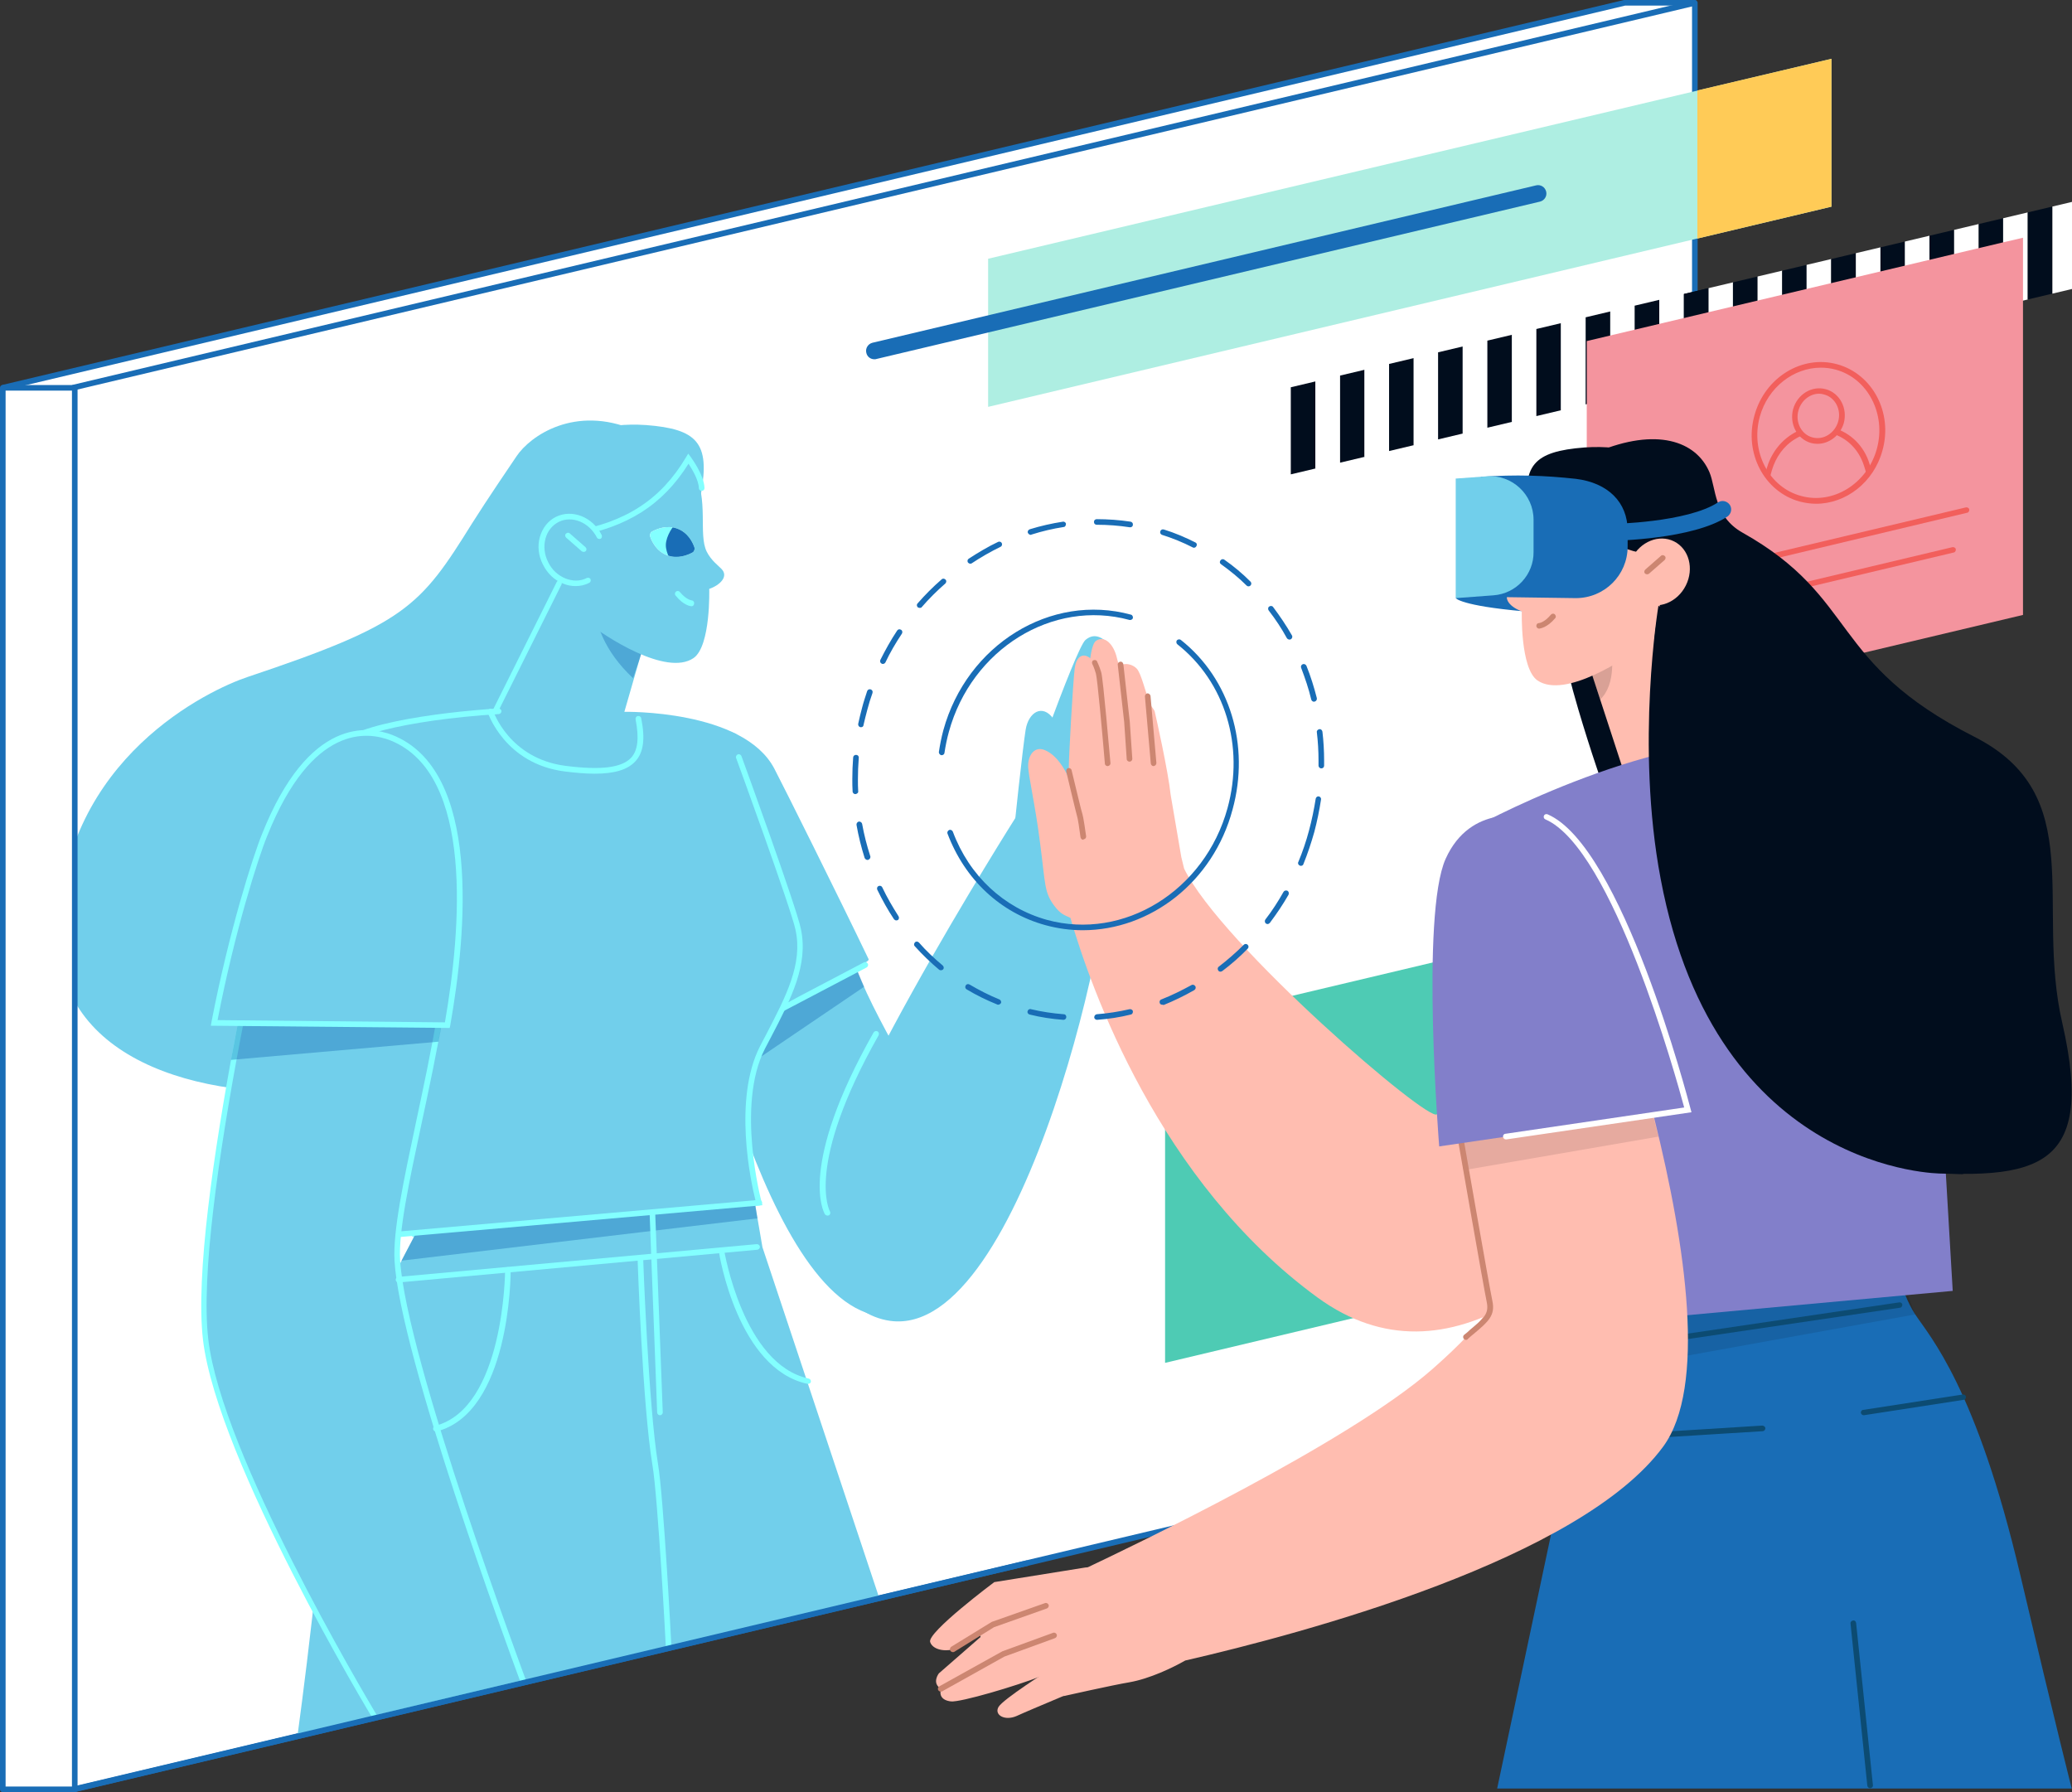 <?xml version="1.0" encoding="utf-8"?>
<!-- Generator: Adobe Illustrator 19.1.0, SVG Export Plug-In . SVG Version: 6.00 Build 0)  -->
<svg version="1.1" id="Layer_1" xmlns="http://www.w3.org/2000/svg" xmlns:xlink="http://www.w3.org/1999/xlink" x="0px" y="0px"
	 viewBox="0 0 740 640" style="enable-background:new 0 0 740 640;" width="740px" height="640px" xml:space="preserve">
<rect x="0" y="0" width="740" height="640" fill="#333333" stroke="none"/>
<style type="text/css">
	.st0{fill:#FFFFFF;}
	.st1{fill:#196DB6;}
	.st2{clip-path:url(#SVGID_2_);}
	.st3{fill:#010D1D;}
	.st4{fill:#F4949E;}
	.st5{fill:#4ECBB4;}
	.st6{fill:#AEEEE2;}
	.st7{fill:#71CFEB;}
	.st8{opacity:0.4;}
	.st9{fill:#FFBDB0;}
	.st10{fill:#83FFFF;}
	.st11{fill:#FFCB57;}
	.st12{fill:#F25F5C;}
	.st13{opacity:0.1;}
	.st14{fill:#0C4B72;}
	.st15{opacity:0.15;}
	.st16{fill:#CC8671;}
	.st17{clip-path:url(#SVGID_4_);}
	.st18{fill:#827FCA;}
	.st19{clip-path:url(#SVGID_6_);}
</style>
<g>
	<polygon class="st0" points="1.3,639 580.2,501.6 604.9,1 580.2,1 1.3,138.4 	"/>
	<path class="st1" d="M1.3,640c-0.2,0-0.4-0.1-0.6-0.2c-0.2-0.2-0.4-0.5-0.4-0.8V138.4c0-0.5,0.3-0.9,0.8-1L580,0c0.1,0,0.2,0,0.2,0
		h24.7c0.3,0,0.5,0.1,0.7,0.3s0.3,0.5,0.3,0.7l-24.7,500.6c0,0.4-0.3,0.8-0.8,0.9L1.5,640C1.4,640,1.3,640,1.3,640z M2.3,139.2
		v498.5l577-136.9L603.9,2h-23.5L2.3,139.2z"/>
</g>
<g>
	<polygon class="st0" points="26.3,639 605.2,501.6 605.2,1 26.3,138.4 	"/>
	<path class="st1" d="M26.3,640c-0.2,0-0.4-0.1-0.6-0.2c-0.2-0.2-0.4-0.5-0.4-0.8V138.4c0-0.5,0.3-0.9,0.8-1L605,0
		c0.3-0.1,0.6,0,0.9,0.2c0.2,0.2,0.4,0.5,0.4,0.8v500.6c0,0.5-0.3,0.9-0.8,1L26.5,640C26.4,640,26.3,640,26.3,640z M27.3,139.2
		v498.5l577-136.9V2.3L27.3,139.2z"/>
</g>
<g>
	<defs>
		<polygon id="SVGID_1_" points="461,169.4 740,103.2 740,72.1 461,138.3 		"/>
	</defs>
	<clipPath id="SVGID_2_">
		<use xlink:href="#SVGID_1_"  style="overflow:visible;"/>
	</clipPath>
	<g class="st2">
		<g>
			<g>
				<rect x="461" y="100.6" class="st3" width="8.8" height="72.4"/>
			</g>
			<g>
				<rect x="469.8" y="100.6" class="st0" width="8.8" height="72.4"/>
			</g>
			<g>
				<rect x="478.6" y="100.6" class="st3" width="8.8" height="72.4"/>
			</g>
			<g>
				<rect x="487.3" y="100.6" class="st0" width="8.8" height="72.4"/>
			</g>
			<g>
				<rect x="496.1" y="100.6" class="st3" width="8.8" height="72.4"/>
			</g>
			<g>
				<rect x="504.9" y="100.6" class="st0" width="8.8" height="72.4"/>
			</g>
			<g>
				<rect x="513.6" y="100.6" class="st3" width="8.8" height="72.4"/>
			</g>
			<g>
				<rect x="522.4" y="100.6" class="st0" width="8.8" height="72.4"/>
			</g>
			<g>
				<rect x="531.2" y="100.6" class="st3" width="8.8" height="72.4"/>
			</g>
			<g>
				<rect x="540" y="100.6" class="st0" width="8.8" height="72.4"/>
			</g>
			<g>
				<rect x="548.7" y="100.6" class="st3" width="8.8" height="72.4"/>
			</g>
			<g>
				<rect x="557.5" y="100.6" class="st0" width="8.8" height="72.4"/>
			</g>
			<g>
				<rect x="566.3" y="100.6" class="st3" width="8.8" height="72.4"/>
			</g>
			<g>
				<rect x="575.1" y="100.6" class="st0" width="8.8" height="72.4"/>
			</g>
			<g>
				<rect x="583.8" y="100.6" class="st3" width="8.8" height="72.4"/>
			</g>
			<g>
				<rect x="592.6" y="100.6" class="st0" width="8.8" height="72.4"/>
			</g>
			<g>
				<rect x="601.4" y="100.6" class="st3" width="8.8" height="72.4"/>
			</g>
		</g>
		<g>
			<g>
				<rect x="601.4" y="71.8" class="st3" width="8.8" height="72.4"/>
			</g>
			<g>
				<rect x="610.2" y="71.8" class="st0" width="8.8" height="72.4"/>
			</g>
			<g>
				<rect x="618.9" y="71.8" class="st3" width="8.8" height="72.4"/>
			</g>
			<g>
				<rect x="627.7" y="71.8" class="st0" width="8.8" height="72.4"/>
			</g>
			<g>
				<rect x="636.5" y="71.8" class="st3" width="8.8" height="72.4"/>
			</g>
			<g>
				<rect x="645.2" y="71.8" class="st0" width="8.8" height="72.4"/>
			</g>
			<g>
				<rect x="654" y="71.8" class="st3" width="8.8" height="72.4"/>
			</g>
			<g>
				<rect x="662.8" y="71.8" class="st0" width="8.8" height="72.4"/>
			</g>
			<g>
				<rect x="671.6" y="71.8" class="st3" width="8.8" height="72.4"/>
			</g>
			<g>
				<rect x="680.3" y="71.8" class="st0" width="8.8" height="72.4"/>
			</g>
			<g>
				<rect x="689.1" y="71.8" class="st3" width="8.8" height="72.4"/>
			</g>
			<g>
				<rect x="697.9" y="71.8" class="st0" width="8.8" height="72.4"/>
			</g>
			<g>
				<rect x="706.7" y="71.8" class="st3" width="8.8" height="72.4"/>
			</g>
			<g>
				<rect x="715.4" y="71.8" class="st0" width="8.8" height="72.4"/>
			</g>
			<g>
				<rect x="724.2" y="71.8" class="st3" width="8.8" height="72.4"/>
			</g>
			<g>
				<rect x="733" y="71.8" class="st0" width="8.8" height="72.4"/>
			</g>
		</g>
	</g>
</g>
<g>
	<polygon class="st4" points="566.7,256.6 722.5,219.6 722.5,84.9 715.6,86.5 566.7,121.8 	"/>
</g>
<g>
	<polygon class="st5" points="416.1,486.7 589.8,445.4 589.8,325.2 582.1,327 416.1,366.4 	"/>
</g>
<g>
	<polygon class="st6" points="352.9,145.3 654.1,73.8 654.1,21 352.9,92.4 	"/>
</g>
<g>
	<path class="st1" d="M312.3,128.3c-1.4,0-2.6-0.9-2.9-2.3c-0.4-1.6,0.6-3.2,2.2-3.6l237-56.2c1.6-0.4,3.2,0.6,3.6,2.2
		c0.4,1.6-0.6,3.2-2.2,3.6l-237,56.2C312.8,128.3,312.5,128.3,312.3,128.3z"/>
</g>
<g>
	<path class="st7" d="M222.8,254.2c0,0,42.8-0.9,53.8,20.4c3.4,6.5,22.8,45.4,33.6,67.9c0.5,1-4.7,2.5-4.2,3.8
		c7.8,20.5,31.1,57.2,31.1,57.2s14.3,80.3-27.7,65.3s-66.5-150.1-66.5-150.1L222.8,254.2z"/>
</g>
<g class="st8">
	<g>
		<polygon class="st1" points="261.7,384.2 308.6,352.4 306,346.2 257.6,369.2 		"/>
	</g>
</g>
<g>
	<path class="st7" d="M290.9,438.3c-3.3-28,72.3-147.1,72.3-147.1s20.9-59.8,24.5-62.7c3.6-3,6.6-0.1,8.5,1.5
		c1.9,1.5,14.6,64.9,14.6,64.9s-16.3,3.7-15.3,7.5c4.6,17.1-29.8,175.9-77.6,169.3C302.4,469.5,292.7,452.8,290.9,438.3z"/>
</g>
<g>
	<path class="st7" d="M362,298.9c0-1.8,3.3-32.1,4.3-38.3c1-6.2,6-9.5,10-3.8c4,5.7,3.6,7.4,3.6,7.4L362,298.9z"/>
</g>
<path class="st9" d="M634.7,269.3c-59.7,6.4-99.2,97.6-121.5,128.6c-2.5,3.5-77.1-60.6-90.3-87.7l-1-4.1v0l-3.8-22.2
	c-0.9-8.5-5.3-28.2-5.7-29.8c-0.3-0.9-1.3-1.8-1.7-2.8c-1.8-4.7-3.1-10.7-4.7-12.5c-1.4-1.5-4-2.2-5.8-1.2c-0.8-0.3-0.9-1.1-1.3-2.6
	c-1.1-4.8-4.3-8.2-7.4-6.2c-1.7,1.1-2.2,7.1-2.2,7.1l-5.5,4.8l-0.6,40.8c-1.3-3.6-4.5-11.3-10-13.6c-3.8-1.6-6,1.9-6,5.5
	s2.5,13.6,4.3,28c1.9,14.4,1.4,17.1,4.9,21.9c2.6,3.5,4,3.5,5.9,4.5c7.2,24.9,31.5,94.2,88.3,135.6c93.7,68.1,195-173.7,195-173.7
	L634.7,269.3z"/>
<g>
	<path class="st10" d="M295.5,434.1c-0.3,0-0.7-0.2-0.9-0.5c-0.4-0.7-9.7-17,17.4-64.9c0.3-0.5,0.9-0.6,1.4-0.4
		c0.5,0.3,0.6,0.9,0.4,1.4c-26.4,46.6-17.5,62.7-17.4,62.9c0.3,0.5,0.1,1.1-0.3,1.4C295.8,434.1,295.6,434.1,295.5,434.1z"/>
</g>
<g>
	<path class="st10" d="M279.5,361.1c-0.4,0-0.7-0.2-0.9-0.5c-0.3-0.5-0.1-1.1,0.4-1.4l29.5-15.5c0.5-0.3,1.1-0.1,1.4,0.4
		c0.3,0.5,0.1,1.1-0.4,1.4L280,361C279.8,361.1,279.7,361.1,279.5,361.1z"/>
</g>
<g>
	<g>
		<polygon class="st11" points="654.1,21 606.2,32.3 606.2,85.2 654.1,73.8 		"/>
	</g>
</g>
<g>
	<g>
		<path class="st12" d="M648.6,179.9c-2,0-3.9-0.3-5.9-0.8c-12.6-3.5-19.9-17.3-16.1-30.8c3.7-13.5,17-21.7,29.6-18.2
			c12.6,3.5,19.9,17.3,16.1,30.8l0,0C669.2,172.3,659.2,179.9,648.6,179.9z M650.3,131.3c-9.7,0-18.9,7-21.8,17.5
			c-3.4,12.4,3.2,25.2,14.7,28.3c11.5,3.2,23.7-4.4,27.1-16.8l0,0c3.4-12.4-3.2-25.2-14.7-28.3C653.8,131.5,652,131.3,650.3,131.3z"
			/>
	</g>
	<g>
		<path class="st12" d="M632.8,168l-0.8,2.9l-1.4-2.2l0.3-1.2c1.5-5.3,4.7-9.7,9.2-12.5c4.5-2.8,9.8-3.6,14.7-2.2
			c6.1,1.7,11,6.5,12.9,12.9l0.4,1.5l-1.5,2.3c0,0-0.2-1-0.4-1.6c-0.2-0.7-0.5-1.6-0.5-1.6c-1.8-5.7-6.1-10-11.5-11.5
			c-4.4-1.2-9.1-0.5-13.1,2C637.1,159.2,634.2,163.2,632.8,168z"/>
	</g>
	<g>
		
			<ellipse transform="matrix(0.964 0.265 -0.265 0.964 62.547 -166.703)" class="st4" cx="649.4" cy="148.6" rx="8.3" ry="9"/>
		<path class="st12" d="M649.1,158.5c-0.8,0-1.6-0.1-2.3-0.3c-5-1.4-7.8-6.8-6.4-12.1c1.5-5.3,6.7-8.5,11.7-7.1
			c5,1.4,7.8,6.8,6.4,12.1v0C657.2,155.5,653.3,158.5,649.1,158.5z M649.7,140.6c-3.3,0-6.4,2.4-7.4,6c-1.2,4.2,1.1,8.6,5,9.6
			c3.9,1.1,8-1.5,9.2-5.7v0c1.2-4.2-1.1-8.6-5-9.6C650.9,140.7,650.3,140.6,649.7,140.6z"/>
	</g>
</g>
<g>
	<path class="st12" d="M581.2,212c-0.5,0-0.9-0.3-1-0.8c-0.1-0.5,0.2-1.1,0.7-1.2l121.2-28.8c0.5-0.1,1.1,0.2,1.2,0.7
		c0.1,0.5-0.2,1.1-0.7,1.2L581.4,212C581.4,212,581.3,212,581.2,212z"/>
</g>
<g>
	<path class="st12" d="M586.1,223.9c-0.5,0-0.9-0.3-1-0.8c-0.1-0.5,0.2-1.1,0.7-1.2l111.5-26.5c0.5-0.1,1.1,0.2,1.2,0.7
		c0.1,0.5-0.2,1.1-0.7,1.2l-111.5,26.5C586.2,223.9,586.1,223.9,586.1,223.9z"/>
</g>
<g>
	<path class="st1" d="M379.8,364.2C379.8,364.2,379.8,364.2,379.8,364.2c-4.1-0.3-8.1-0.9-12.1-1.9c-0.5-0.1-0.9-0.7-0.7-1.2
		c0.1-0.5,0.7-0.9,1.2-0.7c3.8,0.9,7.8,1.5,11.7,1.8c0.6,0,1,0.5,0.9,1.1C380.8,363.8,380.3,364.2,379.8,364.2z M391.8,364.2
		c-0.5,0-1-0.4-1-0.9c0-0.6,0.4-1,0.9-1.1c3.9-0.3,7.8-0.9,11.7-1.8c0.5-0.1,1.1,0.2,1.2,0.7c0.1,0.5-0.2,1.1-0.7,1.2
		C399.9,363.3,395.9,363.9,391.8,364.2C391.8,364.2,391.8,364.2,391.8,364.2z M415.1,358.8c-0.4,0-0.8-0.2-0.9-0.6
		c-0.2-0.5,0-1.1,0.6-1.3c3.6-1.4,7.2-3.2,10.7-5.1c0.5-0.3,1.1-0.1,1.4,0.4c0.3,0.5,0.1,1.1-0.4,1.4c-3.5,2-7.2,3.8-10.9,5.3
		C415.3,358.8,415.2,358.8,415.1,358.8z M356.5,358.8c-0.1,0-0.3,0-0.4-0.1c-3.7-1.5-7.4-3.3-10.9-5.4c-0.5-0.3-0.6-0.9-0.3-1.4
		c0.3-0.5,0.9-0.6,1.4-0.3c3.4,2,6.9,3.8,10.6,5.3c0.5,0.2,0.8,0.8,0.6,1.3C357.3,358.5,356.9,358.8,356.5,358.8z M435.9,347
		c-0.3,0-0.6-0.1-0.8-0.4c-0.3-0.4-0.3-1.1,0.2-1.4c3.1-2.4,6.1-5,8.9-7.8c0.4-0.4,1-0.4,1.4,0c0.4,0.4,0.4,1,0,1.4
		c-2.8,2.9-5.9,5.6-9.1,8C436.3,346.9,436.1,347,435.9,347z M336,346.5c-0.2,0-0.5-0.1-0.6-0.2c-3.1-2.6-6-5.4-8.7-8.4
		c-0.4-0.4-0.3-1,0.1-1.4c0.4-0.4,1-0.3,1.4,0.1c2.6,3,5.5,5.7,8.5,8.2c0.4,0.4,0.5,1,0.1,1.4C336.6,346.4,336.3,346.5,336,346.5z
		 M452.7,330c-0.2,0-0.4-0.1-0.6-0.2c-0.4-0.3-0.5-1-0.2-1.4c2.4-3.1,4.6-6.5,6.5-9.9c0.3-0.5,0.9-0.6,1.4-0.4
		c0.5,0.3,0.6,0.9,0.4,1.4c-2,3.5-4.3,6.9-6.7,10.1C453.3,329.8,453,330,452.7,330z M320.1,328.7c-0.3,0-0.6-0.2-0.8-0.4
		c-2.2-3.3-4.2-6.9-6-10.6c-0.2-0.5,0-1.1,0.5-1.3c0.5-0.2,1.1,0,1.3,0.5c1.7,3.6,3.7,7,5.8,10.3c0.3,0.5,0.2,1.1-0.3,1.4
		C320.5,328.6,320.3,328.7,320.1,328.7z M464.6,309.2c-0.1,0-0.3,0-0.4-0.1c-0.5-0.2-0.8-0.8-0.5-1.3c1.5-3.6,2.8-7.4,3.8-11.2
		c1-3.7,1.8-7.6,2.4-11.4c0.1-0.5,0.6-0.9,1.1-0.8c0.5,0.1,0.9,0.6,0.8,1.1c-0.6,3.9-1.4,7.8-2.4,11.6c-1.1,3.9-2.4,7.8-3.9,11.5
		C465.4,309,465,309.2,464.6,309.2z M309.8,307.1c-0.4,0-0.8-0.3-1-0.7c-1.2-3.8-2.2-7.8-2.9-11.8c-0.1-0.5,0.3-1.1,0.8-1.2
		c0.5-0.1,1.1,0.3,1.2,0.8c0.7,3.9,1.7,7.8,2.9,11.5c0.2,0.5-0.1,1.1-0.6,1.3C310,307.1,309.9,307.1,309.8,307.1z M305.5,283.6
		c-0.5,0-1-0.4-1-1c-0.1-1.5-0.1-2.9-0.1-4.4c0-2.6,0.1-5.2,0.3-7.7c0-0.5,0.5-1,1.1-0.9c0.6,0,1,0.5,0.9,1.1
		c-0.2,2.5-0.3,5.1-0.3,7.6c0,1.4,0,2.9,0.1,4.3C306.6,283.1,306.1,283.5,305.5,283.6C305.6,283.6,305.6,283.6,305.5,283.6z
		 M471.9,274.4C471.9,274.4,471.9,274.4,471.9,274.4c-0.6,0-1-0.5-1-1c0-0.6,0-1.2,0-1.8c0-3.4-0.2-6.8-0.6-10.1
		c-0.1-0.5,0.3-1,0.9-1.1c0.5-0.1,1,0.3,1.1,0.9c0.4,3.4,0.6,6.9,0.6,10.3c0,0.6,0,1.2,0,1.8C472.9,274,472.5,274.4,471.9,274.4z
		 M307.5,259.7c-0.1,0-0.1,0-0.2,0c-0.5-0.1-0.9-0.6-0.8-1.2c0.4-1.9,0.9-3.9,1.4-5.8c0.5-2,1.2-4,1.8-5.9c0.2-0.5,0.7-0.8,1.3-0.6
		c0.5,0.2,0.8,0.7,0.6,1.3c-0.7,1.9-1.3,3.9-1.8,5.8c-0.5,1.9-1,3.8-1.4,5.6C308.4,259.4,308,259.7,307.5,259.7z M469.3,250.6
		c-0.4,0-0.9-0.3-1-0.8c-0.9-3.8-2.2-7.6-3.6-11.3c-0.2-0.5,0-1.1,0.6-1.3c0.5-0.2,1.1,0.1,1.3,0.6c1.5,3.7,2.7,7.6,3.7,11.5
		c0.1,0.5-0.2,1.1-0.7,1.2C469.4,250.6,469.3,250.6,469.3,250.6z M315.3,237.1c-0.1,0-0.3,0-0.4-0.1c-0.5-0.2-0.7-0.8-0.5-1.3
		c1.8-3.6,3.8-7.2,6-10.5c0.3-0.5,0.9-0.6,1.4-0.3c0.5,0.3,0.6,0.9,0.3,1.4c-2.2,3.3-4.2,6.7-5.9,10.3
		C316,236.9,315.7,237.1,315.3,237.1z M460.5,228.4c-0.3,0-0.7-0.2-0.9-0.5c-1.9-3.5-4.1-6.8-6.5-9.9c-0.3-0.4-0.3-1.1,0.2-1.4
		c0.4-0.3,1.1-0.3,1.4,0.2c2.4,3.2,4.7,6.6,6.7,10.1c0.3,0.5,0.1,1.1-0.4,1.4C460.8,228.4,460.6,228.4,460.5,228.4z M328.5,217.1
		c-0.2,0-0.5-0.1-0.7-0.2c-0.4-0.4-0.5-1-0.1-1.4c2.7-3.1,5.5-5.9,8.6-8.6c0.4-0.4,1-0.3,1.4,0.1c0.4,0.4,0.3,1-0.1,1.4
		c-3,2.6-5.8,5.4-8.4,8.4C329.1,217,328.8,217.1,328.5,217.1z M445.9,209.4c-0.3,0-0.5-0.1-0.7-0.3c-2.8-2.8-5.9-5.3-9.1-7.6
		c-0.5-0.3-0.6-0.9-0.2-1.4c0.3-0.4,0.9-0.6,1.4-0.2c3.3,2.3,6.4,4.9,9.3,7.8c0.4,0.4,0.4,1,0,1.4
		C446.4,209.3,446.2,209.4,445.9,209.4z M346.5,201.3c-0.3,0-0.6-0.2-0.8-0.4c-0.3-0.5-0.2-1.1,0.3-1.4c3.4-2.2,6.9-4.3,10.5-6
		c0.5-0.2,1.1,0,1.3,0.5c0.2,0.5,0,1.1-0.5,1.3c-3.5,1.7-7,3.7-10.3,5.9C346.9,201.3,346.7,201.3,346.5,201.3z M426.4,195.6
		c-0.1,0-0.3,0-0.4-0.1c-3.5-1.8-7.2-3.3-11-4.5c-0.5-0.2-0.8-0.7-0.6-1.3c0.2-0.5,0.7-0.8,1.3-0.6c3.9,1.2,7.6,2.8,11.2,4.6
		c0.5,0.2,0.7,0.8,0.4,1.3C427.1,195.4,426.8,195.6,426.4,195.6z M368.1,191c-0.4,0-0.8-0.3-1-0.7c-0.2-0.5,0.1-1.1,0.7-1.3
		c3.9-1.2,7.9-2.1,11.8-2.7c0.5-0.1,1.1,0.3,1.1,0.8s-0.3,1.1-0.8,1.1c-3.9,0.6-7.7,1.5-11.5,2.7C368.3,191,368.2,191,368.1,191z
		 M403.7,188.3c-0.1,0-0.1,0-0.2,0c-3.9-0.6-7.9-0.9-11.8-0.9c-0.6,0-1-0.4-1-1c0-0.6,0.4-1,1-1c0,0,0,0,0,0c4,0,8.1,0.3,12.1,0.9
		c0.5,0.1,0.9,0.6,0.8,1.1C404.6,188,404.1,188.3,403.7,188.3z"/>
</g>
<g>
	<g>
		<path class="st1" d="M386.7,332.2c-4.4,0-8.9-0.6-13.3-1.8c-16.1-4.4-28.8-16.3-35-32.7c-0.2-0.5,0.1-1.1,0.6-1.3
			c0.5-0.2,1.1,0.1,1.3,0.6c5.9,15.8,18.2,27.2,33.6,31.5c27.5,7.5,56.4-10.4,64.5-39.9c6.1-22.2-0.9-45.1-17.9-58.5
			c-0.4-0.3-0.5-1-0.2-1.4c0.3-0.4,1-0.5,1.4-0.2c17.6,13.9,24.8,37.7,18.5,60.6C433.3,315,410.8,332.2,386.7,332.2z"/>
	</g>
	<g>
		<path class="st1" d="M336.3,269.7c0,0-0.1,0-0.1,0c-0.5-0.1-0.9-0.6-0.9-1.1c0.4-2.6,0.9-5.2,1.6-7.8c8.4-30.6,38.4-49.1,67-41.3
			c0.5,0.1,0.8,0.7,0.7,1.2c-0.1,0.5-0.7,0.8-1.2,0.7c-27.5-7.5-56.4,10.4-64.5,39.9c-0.7,2.5-1.2,5-1.6,7.6
			C337.3,269.3,336.8,269.7,336.3,269.7z"/>
	</g>
</g>
<g>
	<path class="st3" d="M610.5,168.6c-4.8-11.2-19-16-40.1-7.2c-24.4,10.3-17.2,56.6-6.7,92c34.4,115.9,83.1,162,111.7,164.4
		c50.5,4.2,73.7,2.3,61.1-52.6c-9.7-42.4,9.6-81.3-31.4-102.1c-52.3-26.6-41-49.4-82.8-72.9C612,184.4,612.9,174.2,610.5,168.6z"/>
</g>
<g>
	<path class="st1" d="M676,447.4c0,0,2.7,14,8,22c5.3,8,21.8,26.2,37.5,92.9c13.1,55.8,18.4,76.4,18.4,76.4H534.7l27.4-129.2
		l-1.5-42.7L676,447.4z"/>
</g>
<g class="st13">
	<g>
		<polygon points="593.1,466.1 595.5,485.4 684,469.4 678.5,454.9 		"/>
	</g>
</g>
<g>
	<path class="st14" d="M561.4,484.4c-0.5,0-0.9-0.4-1-0.9c-0.1-0.5,0.3-1.1,0.8-1.1l117.1-17.3c0.5-0.1,1.1,0.3,1.1,0.8
		s-0.3,1.1-0.8,1.1l-117.1,17.3C561.5,484.4,561.4,484.4,561.4,484.4z"/>
</g>
<g>
	<path class="st14" d="M584.5,513.9c-0.5,0-1-0.4-1-0.9c0-0.6,0.4-1,0.9-1.1l45-2.8c0.5,0,1,0.4,1.1,0.9c0,0.6-0.4,1-0.9,1.1
		L584.5,513.9C584.5,513.9,584.5,513.9,584.5,513.9z"/>
</g>
<g>
	<g>
		<g>
			<g>
				<path class="st3" d="M564,206.8c0,0-15.7-11.8-17.7-22.8c-3.2-17.8,1.4-22.8,19.6-24.2c15.3-1.1,25.1,3.8,29.1,4.9
					c7.5,2,15,8.4,18.5,20.8c5.8,20.4-4.4,34.4-11.8,39.6s-7.3-11.8-5.5-16.4S564,206.8,564,206.8z"/>
			</g>
			<g>
				<g>
					<path class="st9" d="M567.6,237.9l15.1,46.2c1.7,8.2,32.4-14.3,35.9-22.4l-25.2-53.1L567.6,237.9z"/>
				</g>
				<g class="st15">
					<path d="M566,233.5l5.5,16.3c11.3-10.8-3.2-42.6-3.2-42.6L566,233.5z"/>
				</g>
				<g>
					<path class="st1" d="M519.9,213.6c0,0,1.7,2.7,24.2,4.7c14.3,1.3,5.1-22.6,5.1-22.6L519.9,213.6z"/>
				</g>
				<g>
					<path class="st9" d="M568.7,170.7c0,0-16.3-1.1-19.6,5.2c-5.6,10.6-1.6,22.8-4.7,29.1c-1.6,3.2-4.3,5.1-5.3,6.2
						c-2.6,2.7,0.6,5.8,4.4,7.1c0,0-0.6,20.4,5.6,24.7c9.8,6.7,31.8-7.9,37.6-12.5c5.8-4.5,11.6-22.9,4.1-39.1
						C586.9,183.1,585.9,173,568.7,170.7z"/>
				</g>
			</g>
			<g>
				<path class="st3" d="M591.1,235.9c-2.3-14,8.4-35.8,1.1-37.1c-16.1-2.8-30.9-9.3-41.3-26.9c-3.7,3.1,8.2-11.4,20.1-11.9
					c13-0.6,23,4.4,23,4.4s17.9,32.2,19.3,37.9c0.9,3.6,20.7,47.1,19.6,48.5C610.2,279.6,593.3,249.9,591.1,235.9z"/>
			</g>
			<g>
				
					<ellipse transform="matrix(0.894 0.448 -0.448 0.894 154.482 -243.832)" class="st9" cx="592.3" cy="204.4" rx="10.8" ry="12.2"/>
			</g>
		</g>
	</g>
	<g>
		<path class="st16" d="M549.7,224.5c-0.5,0-1-0.4-1-1c0-0.6,0.4-1,1-1c0,0,1.9-0.2,4.2-3c0.4-0.4,1-0.5,1.4-0.1
			c0.4,0.4,0.5,1,0.1,1.4C552.5,224.2,550.1,224.4,549.7,224.5C549.8,224.5,549.8,224.5,549.7,224.5z"/>
	</g>
	<g>
		<path class="st16" d="M588.3,205.1c-0.3,0-0.6-0.1-0.8-0.3c-0.4-0.4-0.3-1,0.1-1.4l5.6-4.9c0.4-0.4,1-0.3,1.4,0.1s0.3,1-0.1,1.4
			l-5.6,4.9C588.7,205,588.5,205.1,588.3,205.1z"/>
	</g>
	<g>
		<g>
			<path class="st3" d="M560.8,190.3c-0.5,0.3-0.9,0.4-1.1,0.5c-7,2.5-9.5,4-9.5,4c-2.2,0.5-2.3-0.8-2.5-1.6c-0.3-0.8,0.2-1.3,1.1-2
				c0.2-0.1,3.7-3.3,11-3c0.9,0,1.7,0.4,1.7,1.2C561.4,189.9,561,190.1,560.8,190.3z"/>
		</g>
	</g>
	<g>
		<g>
			<path class="st0" d="M563.8,197.8c0.6,0.3,0.9,1.2,0.7,1.8c-0.6,1.8-2.3,5.3-6.1,6.7c-3.8,1.4-7.3-0.1-9-1
				c-0.6-0.3-0.9-1.2-0.7-1.8c0.6-1.8,2.3-5.3,6.1-6.7C558.6,195.4,562.1,196.9,563.8,197.8z"/>
		</g>
		<g>
			<defs>
				<path id="SVGID_3_" d="M563.8,197.8c0.6,0.3,0.9,1.2,0.7,1.8c-0.6,1.8-2.3,5.3-6.1,6.7c-3.8,1.4-7.3-0.1-9-1
					c-0.6-0.3-0.9-1.2-0.7-1.8c0.6-1.8,2.3-5.3,6.1-6.7C558.6,195.4,562.1,196.9,563.8,197.8z"/>
			</defs>
			<clipPath id="SVGID_4_">
				<use xlink:href="#SVGID_3_"  style="overflow:visible;"/>
			</clipPath>
			<g class="st17">
				<path class="st3" d="M553.2,196.4c0.5-0.3,1.3-2.1,1.7-1.7c1.4,0.9,3.9,4.7,4,7.8c0.1,3.1-2.3,7-3.6,8c-0.5,0.3-1.3-1.3-1.8-1.6
					c-1.4-0.9-9.3-2.6-9.4-5.7C544.1,199.9,551.9,197.4,553.2,196.4z"/>
			</g>
		</g>
	</g>
</g>
<g>
	<path class="st18" d="M525.3,296.1c0,0,61.8-34.5,109.2-31.8c47.4,2.7,53.1,29.8,53.1,29.8l9.8,166.9l-145.3,13.3
		c0,0-26.2-122-26.2-130S515.9,301.2,525.3,296.1z"/>
</g>
<path class="st9" d="M564.5,314.4c0,0-15.7-17.6-31.8-17.8c0,0-9-13.3-17.8,32.8s17.2,135.7,17.2,135.7s1.3,4.6-20.5,23.8
	c-30.4,26.7-108.6,63.9-123.1,70.8l-1,0.1l-32.4,5.2c0,0-24.1,18-22.9,21.4c1.1,3.4,7.7,4,11.7,1c1.5-1.2,3.8-2.7,6-4.1l0.3,1.3
	l-14.9,13c0,0-2.7,3.5,0.8,5.5c-0.7,2.1,0.1,4.1,3.5,4.5s23.6-5.6,32.2-9c7.9-3.1,8.1,7.1,8.1,7.1s17.8-4,23.3-4.9
	c7.5-1.3,15.7-5.3,20.1-7.8c42.6-9.8,141.2-36.2,170.7-76.4C625,474.3,564.5,314.4,564.5,314.4z"/>
<g>
	<path class="st3" d="M592.3,216.3c0,0-8.3,49.6,0.8,97.6C613,419.4,693.4,419.1,693.4,419.1l7.6,0.2l23-81.8
		c0,0-13.2-49.9-22.7-51.6c-9.5-1.7,0.1-16.4-24.9-17.7C651.3,266.8,592.3,216.3,592.3,216.3z"/>
</g>
<g>
	<path class="st7" d="M184.5,162.9c4.9-7.3,20.8-18.3,41.9-9.4c24.4,10.3,7,55.8-3.5,91.1C188.4,360.5,148.3,387,119.8,389.4
		c-50.5,4.2-100.6-12-99-57.7c2.1-61.2,54.1-85.4,67.5-89.9c56.5-18.9,61.7-25,80.3-54.9C173.7,178.8,182.8,165.4,184.5,162.9z"/>
</g>
<g>
	<g>
		<g>
			<g>
				<path class="st7" d="M232.7,198.8c0,0,15.7-11.8,17.7-22.8c3.2-17.8-1.4-22.8-19.6-24.2c-15.3-1.1-25.1,3.8-29.1,4.9
					c-7.5,2-15,8.4-18.5,20.8c-5.8,20.4,4.4,34.4,11.8,39.6c7.4,5.2,7.3-11.8,5.5-16.4C198.6,196.1,232.7,198.8,232.7,198.8z"/>
			</g>
			<g>
				<g>
					<path class="st7" d="M230,229.9l-13.1,45.4c-1.7,8.2-35.3-13.5-38.8-21.6l25.2-53.1L230,229.9z"/>
				</g>
				<g class="st8">
					<g>
						<path class="st1" d="M231.6,225.9l-5.5,16.3C205,222.4,214,202.5,214,202.5L231.6,225.9z"/>
					</g>
				</g>
				<g>
					<path class="st7" d="M228.1,162.7c0,0,16.3-1.1,19.6,5.2c5.6,10.6,1.6,22.8,4.7,29.1c1.6,3.2,4.3,5.1,5.3,6.2
						c2.6,2.7-0.6,5.8-4.4,7.1c0,0,0.6,20.4-5.6,24.7c-9.8,6.7-31.8-7.9-37.6-12.5c-5.8-4.5-11.6-22.9-4.1-39.1
						C209.8,175.1,210.8,165,228.1,162.7z"/>
				</g>
			</g>
			<g>
				<path class="st7" d="M193.3,204.4c2.3-14,3.9-12.3,11.3-13.6c16.1-2.8,30.9-9.3,41.3-26.9c3.7,3.1-8.2-11.4-20.1-11.9
					c-13-0.6-23,4.4-23,4.4s-17.9,32.2-19.3,37.9c-0.9,3.6-36.7,59.2-35.6,60.6C170.6,283.7,191.1,218.4,193.3,204.4z"/>
			</g>
			<g>
				<g>
					<path class="st7" d="M204.6,190.8c16.1-2.8,30.9-9.3,41.3-26.9c0,0,4.6,6.2,4.7,10.5"/>
				</g>
				<g>
					<path class="st10" d="M204.6,191.8c-0.5,0-0.9-0.3-1-0.8c-0.1-0.5,0.3-1.1,0.8-1.2c19.2-3.3,31.7-11.5,40.6-26.5l0.8-1.3
						l0.9,1.2c0.2,0.3,4.8,6.5,4.9,11.1c0,0.6-0.4,1-1,1c-0.5,0-1-0.4-1-1c-0.1-2.9-2.4-6.7-3.7-8.7c-9.2,14.7-21.9,22.8-41.2,26.1
						C204.7,191.8,204.6,191.8,204.6,191.8z"/>
				</g>
			</g>
			<g>
				<g>
					<path class="st7" d="M214,191.6c-3-6-9.8-8.7-15.1-6c-5.3,2.7-7.2,9.7-4.2,15.7c3,6,9.8,8.7,15.1,6"/>
				</g>
				<g>
					<path class="st10" d="M205.5,209.3c-1.5,0-3-0.3-4.4-0.9c-3.1-1.2-5.6-3.6-7.2-6.8c-1.6-3.1-2-6.6-1.1-9.8
						c0.9-3.2,2.9-5.8,5.7-7.2c5.8-2.9,13.2,0,16.4,6.5c0.2,0.5,0,1.1-0.4,1.3c-0.5,0.2-1.1,0-1.3-0.4c-2.8-5.5-8.9-8-13.7-5.6
						c-2.3,1.2-4,3.3-4.7,6c-0.7,2.7-0.4,5.7,1,8.4c1.3,2.7,3.5,4.7,6.2,5.8c2.6,1,5.3,1,7.6-0.2c0.5-0.2,1.1,0,1.3,0.4
						c0.2,0.5,0,1.1-0.4,1.3C208.8,209,207.2,209.3,205.5,209.3z"/>
				</g>
			</g>
		</g>
	</g>
	<g>
		<g>
			<path class="st5" d="M242.1,212.1c2.7,3.3,4.9,3.4,4.9,3.4"/>
		</g>
		<g>
			<path class="st10" d="M247,216.5C247,216.5,247,216.5,247,216.5c-0.3,0-2.8-0.2-5.7-3.8c-0.4-0.4-0.3-1.1,0.1-1.4
				c0.4-0.4,1.1-0.3,1.4,0.1c2.3,2.8,4.2,3,4.2,3c0.5,0,1,0.5,0.9,1.1C247.9,216.1,247.5,216.5,247,216.5z"/>
		</g>
	</g>
	<g>
		<g>
			<line class="st5" x1="208.5" y1="196.1" x2="202.8" y2="191.2"/>
		</g>
		<g>
			<path class="st10" d="M208.5,197.1c-0.2,0-0.5-0.1-0.7-0.2l-5.6-4.9c-0.4-0.4-0.5-1-0.1-1.4c0.4-0.4,1-0.5,1.4-0.1l5.6,4.9
				c0.4,0.4,0.5,1,0.1,1.4C209,197,208.7,197.1,208.5,197.1z"/>
		</g>
	</g>
	<g>
		<g>
			<path class="st0" d="M232.9,189.8c-0.6,0.3-0.9,1.2-0.7,1.8c0.6,1.8,2.3,5.3,6.1,6.7c3.8,1.4,7.3-0.1,9-1
				c0.6-0.3,0.9-1.2,0.7-1.8c-0.6-1.8-2.3-5.3-6.1-6.7C238.2,187.4,234.6,188.9,232.9,189.8z"/>
		</g>
		<g>
			<defs>
				<path id="SVGID_5_" d="M232.9,189.8c-0.6,0.3-0.9,1.2-0.7,1.8c0.6,1.8,2.3,5.3,6.1,6.7c3.8,1.4,7.3-0.1,9-1
					c0.6-0.3,0.9-1.2,0.7-1.8c-0.6-1.8-2.3-5.3-6.1-6.7C238.2,187.4,234.6,188.9,232.9,189.8z"/>
			</defs>
			<use xlink:href="#SVGID_5_"  style="overflow:visible;fill:#83FFFF;"/>
			<clipPath id="SVGID_6_">
				<use xlink:href="#SVGID_5_"  style="overflow:visible;"/>
			</clipPath>
			<g class="st19">
				<path class="st1" d="M243.5,188.4c-0.5-0.3-1.3-2.1-1.7-1.7c-1.4,0.9-3.9,4.7-4,7.8s2.3,7,3.6,8c0.5,0.3,1.3-1.3,1.8-1.6
					c1.4-0.9,9.3-2.6,9.4-5.7S244.8,189.4,243.5,188.4z"/>
			</g>
		</g>
	</g>
</g>
<g>
	<rect x="1" y="138.5" class="st0" width="25.7" height="500.5"/>
	<path class="st1" d="M26.7,640H1c-0.6,0-1-0.4-1-1V138.5c0-0.6,0.4-1,1-1h25.7c0.6,0,1,0.4,1,1V639C27.7,639.6,27.2,640,26.7,640z
		 M2,638h23.7V139.5H2V638z"/>
</g>
<g>
	<path class="st14" d="M667.9,638.6c-0.5,0-0.9-0.4-1-0.9l-6-57.9c-0.1-0.5,0.3-1,0.9-1.1c0.6-0.1,1,0.3,1.1,0.9l6,57.9
		c0.1,0.5-0.3,1-0.9,1.1C668,638.6,668,638.6,667.9,638.6z"/>
</g>
<g class="st13">
	<g>
		<polygon points="519.9,399.3 522.7,417.9 592.3,405.9 586,380.7 		"/>
	</g>
</g>
<g>
	<path class="st16" d="M523.6,478.5c-0.3,0-0.6-0.1-0.8-0.4c-0.4-0.4-0.3-1.1,0.1-1.4c0.8-0.6,1.5-1.2,2.1-1.8c5-4.2,6.8-5.7,6-9.8
		c-1.1-5.2-10.4-58.6-10.8-60.9c-0.1-0.5,0.3-1.1,0.8-1.2c0.5-0.1,1.1,0.3,1.2,0.8c0.1,0.6,9.7,55.7,10.8,60.8
		c1.1,5.2-1.5,7.4-6.6,11.7c-0.7,0.6-1.4,1.1-2.1,1.8C524.1,478.4,523.9,478.5,523.6,478.5z"/>
</g>
<g>
	<path class="st18" d="M545.4,291.8c0,0-20.1-5.1-29.1,14.9c-9,20-2.3,102.7-2.3,102.7l88.8-13C602.8,396.4,571.8,303.2,545.4,291.8
		z"/>
</g>
<g>
	<path class="st0" d="M537.8,406.9c-0.5,0-0.9-0.4-1-0.9c-0.1-0.5,0.3-1.1,0.8-1.1l63.9-9.4c-2.8-10.4-25.5-92.5-49.6-102.9
		c-0.5-0.2-0.7-0.8-0.5-1.3c0.2-0.5,0.8-0.7,1.3-0.5c26.6,11.4,50.1,101.5,51.1,105.3l0.3,1.1l-66.1,9.7
		C537.9,406.9,537.8,406.9,537.8,406.9z"/>
</g>
<g>
	<path class="st7" d="M121.3,268.1c0-8.9,48.7-15.9,87.2-14.7c38.5,1.3,54.4,8.7,54.4,8.7s20.6,61.8,22.3,69.6
		c3,13.9-4.7,26.7-12.7,42.2c-10.7,20.8-1.3,55.5-1.3,55.5l-128.8,11.3C142.4,440.8,121.3,277,121.3,268.1z"/>
</g>
<g>
	<path class="st10" d="M127.8,314.9c-0.5,0-0.9-0.4-1-0.8c-4.4-28.3-6.5-43.3-6.5-46c0-9,36.3-13.8,57.7-15.1c0.6,0,1,0.4,1.1,0.9
		c0,0.6-0.4,1-0.9,1.1c-34.5,2.2-55.9,8.5-55.9,13.1c0,2.5,2.2,17.8,6.4,45.7c0.1,0.5-0.3,1.1-0.8,1.1
		C127.9,314.9,127.8,314.9,127.8,314.9z"/>
</g>
<g>
	<path class="st10" d="M147.9,441.8c-0.5,0-0.9-0.4-1-0.9c-0.1-0.6,0.4-1,0.9-1.1l122-11.2c-1.6-6.3-8.1-36.1,1.7-55.1
		c0.7-1.4,1.5-2.8,2.2-4.2c7-13.5,13.1-25.1,10.4-37.3c-1.6-7.6-21-60.8-21.2-61.3c-0.2-0.5,0.1-1.1,0.6-1.3
		c0.5-0.2,1.1,0.1,1.3,0.6c0.8,2.2,19.6,53.8,21.2,61.6c2.8,12.9-3.4,24.9-10.6,38.7c-0.7,1.4-1.5,2.8-2.2,4.2
		c-10.4,20.2-1.3,54.4-1.2,54.8l0.3,1.1L147.9,441.8C148,441.8,148,441.8,147.9,441.8z"/>
</g>
<g>
	<path class="st7" d="M150.3,437.1c0,0-37,68.1-35,85.1c2,17-9.1,98-9.1,98l207.9-49.3l-41.8-125.5l-2.9-16.9l-18.1-10.6
		L150.3,437.1z"/>
</g>
<g>
	<path class="st10" d="M238.8,589.2c-0.5,0-1-0.4-1-0.9c0-0.5-2.8-53.4-4.8-65.2c-3.5-20.8-5.3-73.3-5.3-73.8c0-0.6,0.4-1,1-1
		c0.6,0,1,0.4,1,1c0,0.5,1.9,52.8,5.3,73.5c2,11.9,4.7,63.3,4.8,65.5C239.8,588.7,239.4,589.1,238.8,589.2
		C238.8,589.2,238.8,589.2,238.8,589.2z"/>
</g>
<g class="st8">
	<g>
		<polygon class="st1" points="143.4,450.2 270.5,435.1 269.6,429.4 148.7,440.1 		"/>
	</g>
</g>
<g>
	<g>
		<path class="st7" d="M187.2,601c0,0-43.1-114.9-45.2-150.8s48.8-161.2-5.3-186.7h-4.4c0,0-21.9-6.5-31.4,32.8
			c-4,16.4-32.5,138.8-27.4,182.2c5.1,43.4,60.6,135.1,60.6,135.1L187.2,601z"/>
	</g>
	<g>
		<path class="st10" d="M133.5,614.4l-0.2-0.4c-0.6-0.9-55.7-92.4-60.8-135.5c-5.4-45.8,26.1-177,27.4-182.6
			c3.8-15.8,10-26.2,18.5-31.1c7-4,13-2.7,14-2.5h4.5l0.2,0.1c39.2,18.5,24.3,88.2,13.4,139.1c-4.4,20.6-8.2,38.3-7.6,48.5
			c2.1,35.3,44.7,149.3,45.1,150.5l0.3,0.8L133.5,614.4z M128.8,264.1c-2.4,0-5.8,0.5-9.5,2.6c-7.9,4.6-13.8,14.7-17.5,29.8
			c-1.3,5.5-32.8,136.4-27.4,181.9c4.8,40.8,55.3,125.9,60.1,134l51.2-12.2c-4.3-11.7-42.9-116.3-44.8-150
			c-0.6-10.5,3.2-28.4,7.6-49.1c10.7-50.1,25.4-118.8-12.1-136.7l-4.5,0C132,264.4,130.8,264.1,128.8,264.1z"/>
	</g>
</g>
<g>
	<line class="st0" x1="26.3" y1="639" x2="367.1" y2="558.1"/>
	
		<rect x="195.7" y="423.4" transform="matrix(0.231 0.973 -0.973 0.231 733.646 268.966)" class="st1" width="2" height="350.3"/>
</g>
<g class="st8">
	<g>
		<polygon class="st1" points="157.5,367.2 156.6,372 82.5,378.5 85.2,364.2 147.9,356.1 		"/>
	</g>
</g>
<g>
	<g>
		<path class="st7" d="M159.8,366.1c7.7-43.4,7.9-91.5-20-102.6c-11.3-4.5-30.5-2.5-45.3,34.7c-2.8,7-11.6,33.9-18,67.1L159.8,366.1
			z"/>
	</g>
	<g>
		<path class="st10" d="M160.6,367.1l-85.3-0.8l0.2-1.2c6.2-32.2,14.8-59.2,18.1-67.3c16.7-41.9,38.1-38.6,46.6-35.3
			c31.7,12.6,26.5,70.4,20.6,103.7L160.6,367.1z M77.7,364.3l81.2,0.8c5.7-32.8,10.6-88.7-19.5-100.7c-7.9-3.1-27.9-6.1-44,34.2
			C92.2,306.4,83.8,332.7,77.7,364.3z"/>
	</g>
</g>
<g>
	<path class="st1" d="M562.8,213.6l-35.9-0.5l2-42.8c12.4-0.9,22.9-0.5,33.9,0.7c11.4,1.4,18.5,8.3,18.5,18.5v5.7
		C581.3,205.4,573,213.6,562.8,213.6z"/>
</g>
<g>
	<path class="st7" d="M533.4,212.6l-13.5,1v-42.7l11.1-0.8c9-0.7,16.7,6.5,16.7,15.5v11.5C547.8,205.2,541.5,212,533.4,212.6z"/>
</g>
<g>
	<path class="st10" d="M212.3,276.3c-3.1,0-6.6-0.3-10.6-0.8c-21.4-2.7-27.4-20.9-27.5-21c-0.2-0.5,0.1-1.1,0.6-1.3
		c0.5-0.2,1.1,0.1,1.3,0.6c0.1,0.2,5.7,17.1,25.9,19.7c12.6,1.6,20,0.7,23.4-2.9c2.4-2.6,2.9-7,1.6-13.7c-0.1-0.5,0.2-1.1,0.8-1.2
		c0.5-0.1,1.1,0.2,1.2,0.8c1.5,7.4,0.8,12.3-2.1,15.4C224.1,274.9,219.5,276.3,212.3,276.3z"/>
</g>
<g>
	<path class="st10" d="M142.4,441.8c-0.5,0-0.9-0.4-1-0.9c0-0.6,0.4-1,0.9-1.1l128.8-11.3c0.6,0,1,0.4,1.1,0.9c0,0.6-0.4,1-0.9,1.1
		L142.4,441.8C142.4,441.8,142.4,441.8,142.4,441.8z"/>
</g>
<g>
	<path class="st10" d="M142.3,458c-0.5,0-0.9-0.4-1-0.9c0-0.6,0.4-1,0.9-1.1l128.1-11.7c0.6,0,1,0.4,1.1,0.9c0,0.6-0.4,1-0.9,1.1
		L142.3,458C142.4,458,142.4,458,142.3,458z"/>
</g>
<g>
	<path class="st10" d="M235.7,505.4c-0.5,0-1-0.4-1-1l-2.7-71.3c0-0.6,0.4-1,1-1c0.5,0,1,0.4,1,1l2.7,71.3
		C236.7,504.9,236.3,505.4,235.7,505.4C235.8,505.4,235.7,505.4,235.7,505.4z"/>
</g>
<g>
	<path class="st10" d="M155.7,511.2c-0.4,0-0.9-0.3-1-0.8c-0.1-0.5,0.2-1.1,0.7-1.2c24.7-6.3,25-55.2,25-55.7c0-0.6,0.4-1,1-1h0
		c0.6,0,1,0.4,1,1c0,2.1-0.3,51-26.5,57.7C155.9,511.2,155.8,511.2,155.7,511.2z"/>
</g>
<g>
	<path class="st10" d="M288.6,494.2c-0.1,0-0.1,0-0.2,0c-24.8-5.3-31.5-45.8-31.7-47.5c-0.1-0.5,0.3-1.1,0.8-1.1
		c0.5-0.1,1.1,0.3,1.1,0.8c0.1,0.4,6.8,40.9,30.2,45.9c0.5,0.1,0.9,0.6,0.8,1.2C289.5,493.9,289.1,494.2,288.6,494.2z"/>
</g>
<g>
	<path class="st14" d="M665.6,505.4c-0.5,0-0.9-0.4-1-0.8c-0.1-0.5,0.3-1.1,0.8-1.1l35.6-5.5c0.5-0.1,1.1,0.3,1.1,0.8
		c0.1,0.5-0.3,1.1-0.8,1.1l-35.6,5.5C665.7,505.4,665.7,505.4,665.6,505.4z"/>
</g>
<g>
	<path class="st10" d="M176.8,255c-0.1,0-0.3,0-0.4-0.1c-0.5-0.2-0.7-0.8-0.4-1.3l22.8-45.7c0.2-0.5,0.8-0.7,1.3-0.4
		c0.5,0.2,0.7,0.8,0.4,1.3l-22.8,45.7C177.5,254.8,177.2,255,176.8,255z"/>
</g>
<g>
	<path class="st1" d="M575.8,193.1c-1.6,0-3-1.3-3-2.9c0-1.7,1.3-3,2.9-3.1c0.3,0,26.9-0.5,37.9-7.7c1.4-0.9,3.2-0.5,4.2,0.9
		c0.9,1.4,0.5,3.2-0.9,4.2C604.5,192.6,577,193.1,575.8,193.1C575.8,193.1,575.8,193.1,575.8,193.1z"/>
</g>
<g>
	<g>
		<g>
			<path class="st9" d="M374.5,596.5c0,0-16.3,10.3-17.9,13.1s2.2,5.1,6.5,3.2c4.3-2,28.1-11.9,28.1-11.9L374.5,596.5z"/>
		</g>
	</g>
	<g>
		<path class="st16" d="M336,604.1c-0.4,0-0.7-0.2-0.9-0.5c-0.3-0.5-0.1-1.1,0.4-1.4l22.5-12.5l18.1-6.6c0.5-0.2,1.1,0.1,1.3,0.6
			c0.2,0.5-0.1,1.1-0.6,1.3l-18.1,6.6L336.5,604C336.4,604.1,336.2,604.1,336,604.1z"/>
	</g>
	<g>
		<path class="st16" d="M340.3,590c-0.3,0-0.7-0.2-0.9-0.5c-0.3-0.5-0.1-1.1,0.3-1.4l14.5-8.9l19-6.7c0.5-0.2,1.1,0.1,1.3,0.6
			s-0.1,1.1-0.6,1.3l-18.9,6.7l-14.2,8.8C340.7,590,340.5,590,340.3,590z"/>
	</g>
</g>
<g>
	<path class="st16" d="M403.4,272c-0.5,0-1-0.4-1-0.9l-0.9-13.2l-2.3-20.5c-0.1-0.5,0.3-1,0.9-1.1c0.5-0.1,1,0.3,1.1,0.9l2.3,20.6
		l0.9,13.2C404.4,271.5,404,272,403.4,272C403.5,272,403.4,272,403.4,272z"/>
</g>
<g>
	<path class="st16" d="M412,273.6c-0.5,0-0.9-0.4-1-0.9l-2.1-24c0-0.6,0.4-1,0.9-1.1c0.5,0,1,0.4,1.1,0.9l2.1,24
		C413,273,412.6,273.5,412,273.6C412,273.6,412,273.6,412,273.6z"/>
</g>
<g>
	<path class="st9" d="M395.6,270.3l-1.1-7.7c0,0-0.6-21.9-3.6-25.9c-3-4.1-6.5-3.3-7.1,2.2c-0.6,5-2.2,32.7-2.1,36.4
		c0.1,3,1.2,16,1.2,16"/>
</g>
<g>
	<path class="st16" d="M395.6,273.6c-0.5,0-1-0.4-1-0.9c-1-12-2.7-30.4-3.2-32.1c-0.6-2.2-1.3-3.5-1.3-3.5c-0.2-0.5-0.1-1.1,0.4-1.3
		c0.5-0.2,1.1-0.1,1.3,0.4c0,0.1,0.8,1.5,1.5,3.9c0.7,2.3,3,29.4,3.3,32.5C396.6,273.1,396.2,273.5,395.6,273.6
		C395.6,273.6,395.6,273.6,395.6,273.6z"/>
</g>
<g>
	<path class="st16" d="M386.9,299.9c-0.5,0-0.9-0.4-1-0.9c-0.4-3.2-1-6.9-1.2-7.4c-0.3-0.9-3.3-13.6-3.9-16.1
		c-0.1-0.5,0.2-1.1,0.7-1.2c0.5-0.1,1.1,0.2,1.2,0.7c1.4,5.7,3.6,15.1,3.9,15.8c0.3,0.9,1.1,6.2,1.3,7.8c0.1,0.5-0.3,1.1-0.9,1.1
		C387,299.8,387,299.9,386.9,299.9z"/>
</g>
</svg>

